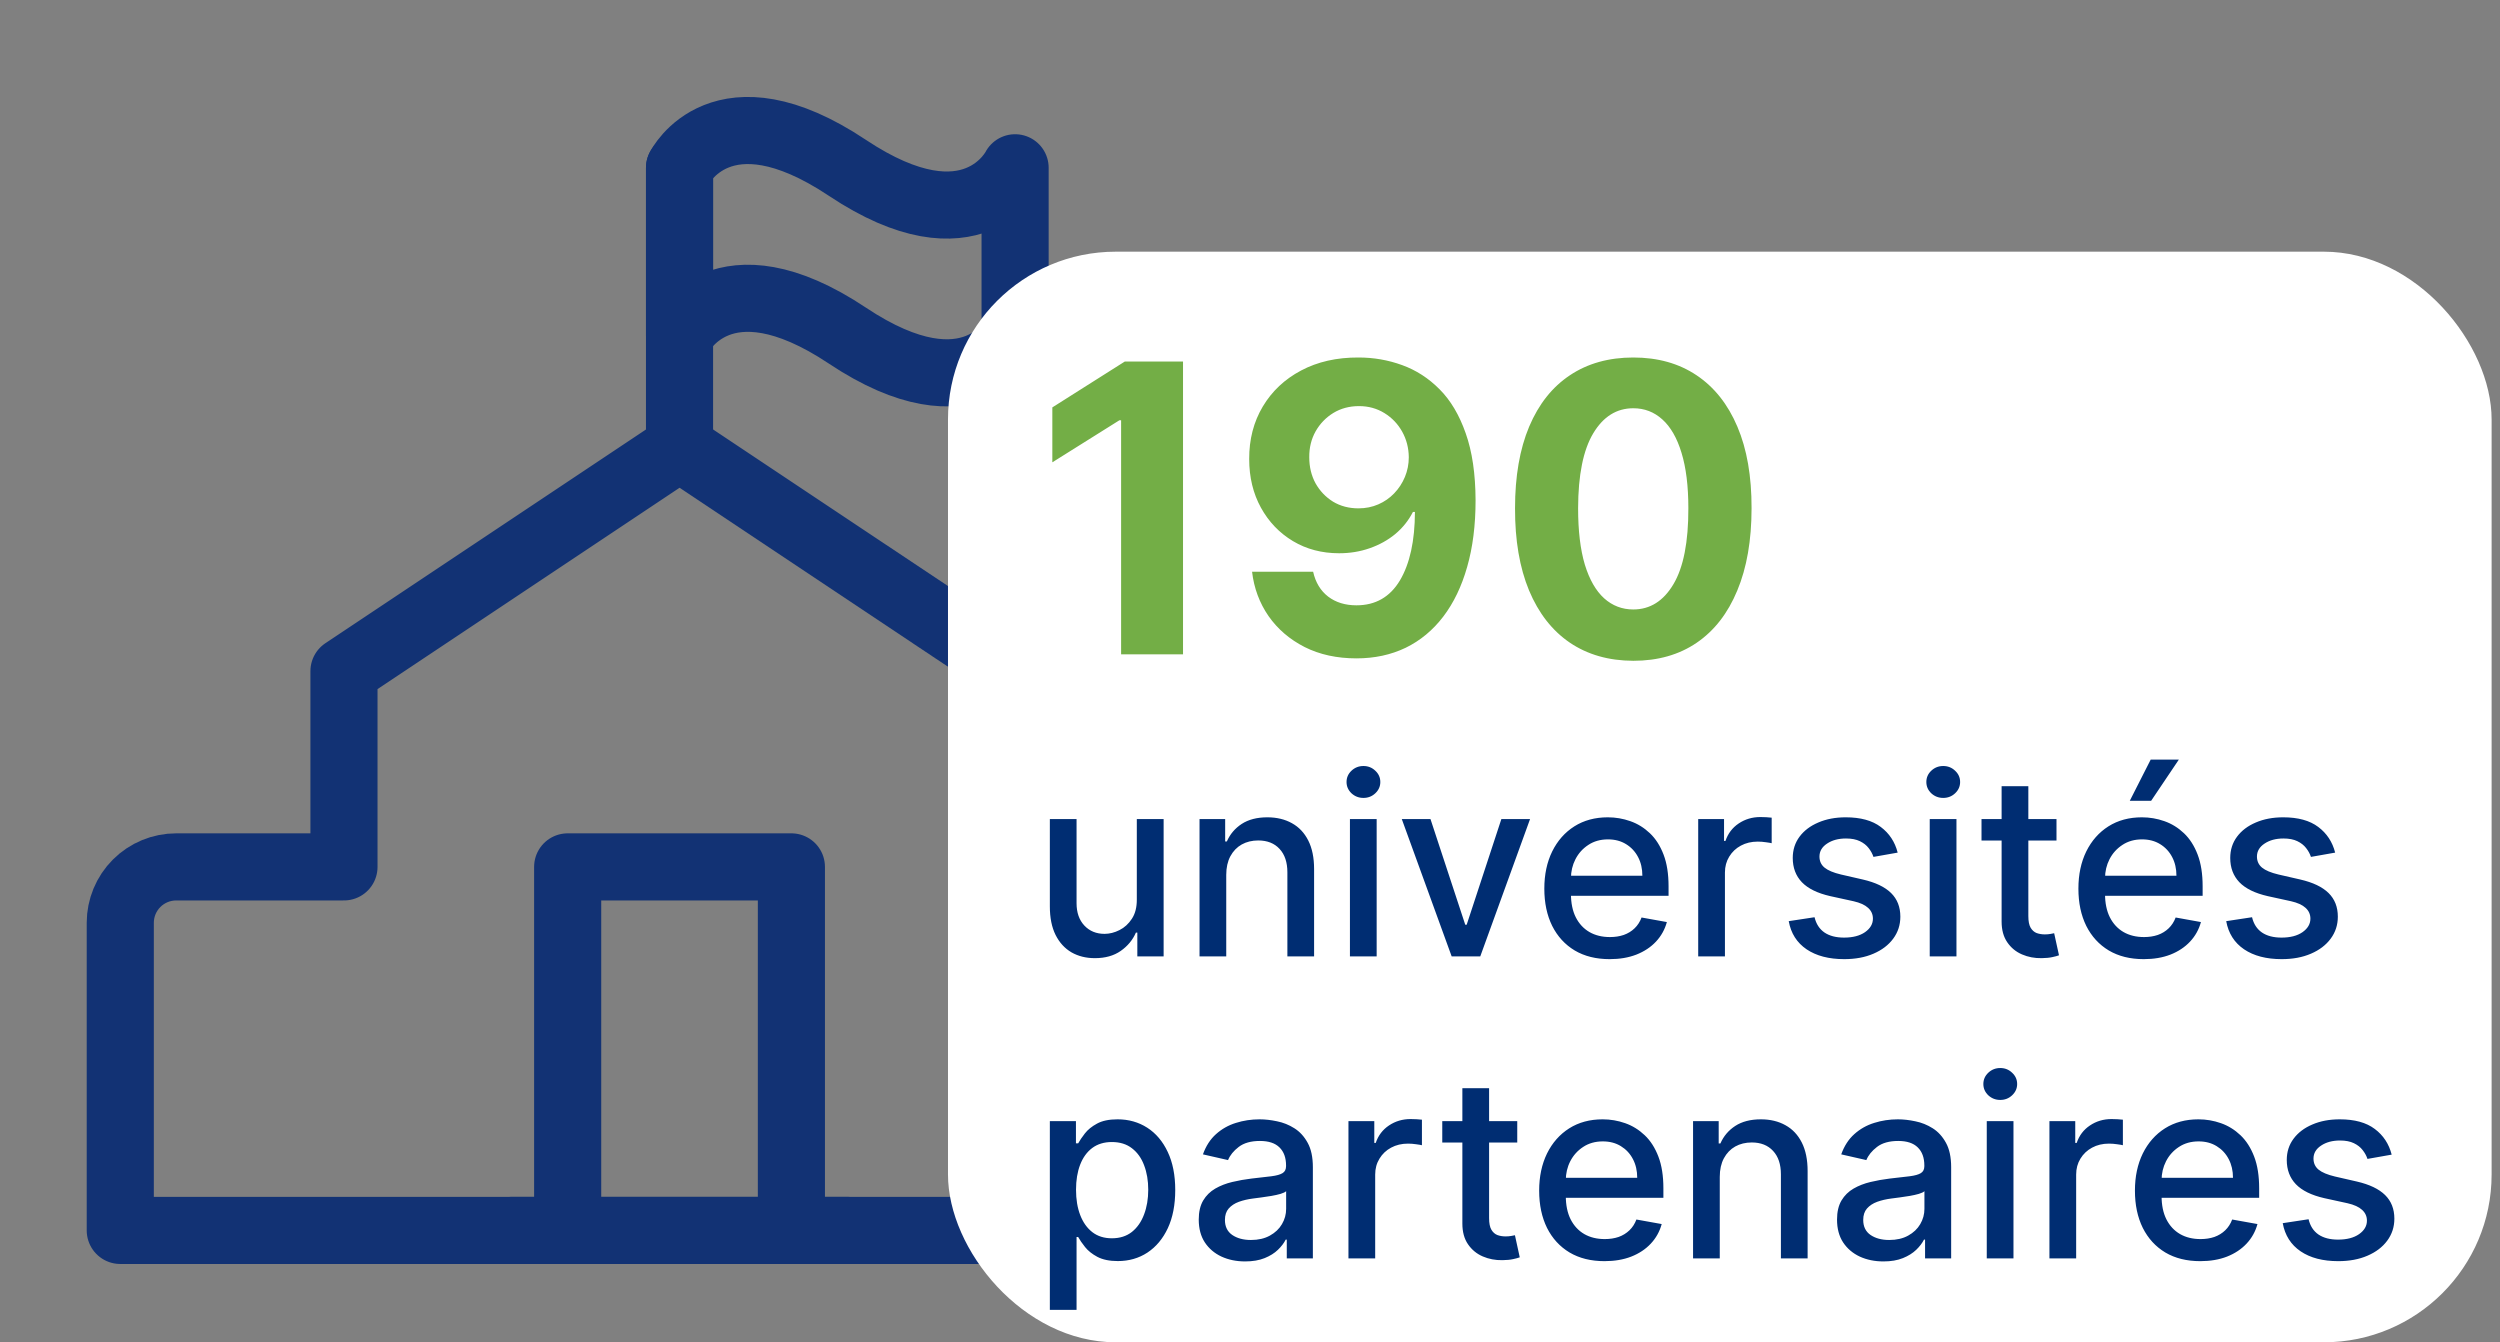 <svg xmlns="http://www.w3.org/2000/svg" width="149" height="80" viewBox="0 0 149 80" fill="none"><rect x="0" y="0" width="149" height="80" fill="#808080" stroke="none"/><path d="M7.168 55C7.168 54.116 7.519 53.268 8.144 52.643C8.769 52.018 9.617 51.667 10.501 51.667H20.501V40L40.501 26.667L60.501 40V51.667H70.501C71.385 51.667 72.233 52.018 72.858 52.643C73.484 53.268 73.835 54.116 73.835 55V70C73.835 70.884 73.484 71.732 72.858 72.357C72.233 72.982 71.385 73.333 70.501 73.333H7.168V55Z" stroke="#123274" stroke-width="4" stroke-linejoin="round"></path><path d="M40.5 10V26.667" stroke="#123274" stroke-width="4" stroke-linecap="round"></path><path d="M47.167 73.333V51.667H33.833V73.333M30.5 73.333H50.5M60.5 20V10C60.5 10 58 15 50.5 10C43 5 40.5 10 40.5 10V20C40.5 20 43 15 50.5 20C58 25 60.5 20 60.5 20Z" stroke="#123274" stroke-width="4" stroke-linecap="round" stroke-linejoin="round"></path><rect x="56.5" y="15" width="92" height="65" rx="10" fill="white"></rect><path d="M70.508 21.546V39H66.818V25.048H66.716L62.719 27.554V24.281L67.04 21.546H70.508ZM80.972 21.307C81.87 21.307 82.734 21.457 83.563 21.759C84.398 22.06 85.143 22.54 85.796 23.199C86.455 23.858 86.975 24.733 87.356 25.824C87.742 26.909 87.938 28.241 87.944 29.821C87.944 31.304 87.776 32.628 87.441 33.793C87.112 34.952 86.637 35.938 86.018 36.75C85.398 37.562 84.651 38.182 83.776 38.608C82.901 39.028 81.924 39.239 80.844 39.239C79.68 39.239 78.651 39.014 77.759 38.565C76.867 38.111 76.148 37.494 75.603 36.716C75.063 35.932 74.737 35.051 74.623 34.074H78.262C78.404 34.71 78.702 35.205 79.157 35.557C79.612 35.903 80.174 36.077 80.844 36.077C81.981 36.077 82.844 35.582 83.435 34.594C84.026 33.599 84.325 32.239 84.33 30.511H84.211C83.95 31.023 83.597 31.463 83.154 31.832C82.711 32.196 82.202 32.477 81.629 32.676C81.06 32.875 80.455 32.974 79.813 32.974C78.785 32.974 77.867 32.733 77.06 32.25C76.254 31.767 75.617 31.102 75.151 30.256C74.685 29.409 74.452 28.443 74.452 27.358C74.447 26.188 74.717 25.145 75.262 24.23C75.808 23.315 76.569 22.599 77.546 22.082C78.529 21.56 79.671 21.301 80.972 21.307ZM80.998 24.204C80.424 24.204 79.913 24.341 79.464 24.614C79.021 24.886 78.668 25.253 78.407 25.713C78.151 26.173 78.026 26.688 78.032 27.256C78.032 27.829 78.157 28.347 78.407 28.807C78.663 29.261 79.009 29.625 79.447 29.898C79.89 30.165 80.396 30.298 80.964 30.298C81.39 30.298 81.785 30.219 82.148 30.06C82.512 29.901 82.827 29.682 83.094 29.403C83.367 29.119 83.58 28.793 83.734 28.423C83.887 28.054 83.964 27.662 83.964 27.247C83.958 26.696 83.827 26.19 83.572 25.73C83.316 25.27 82.964 24.901 82.515 24.622C82.066 24.344 81.56 24.204 80.998 24.204ZM97.344 39.383C95.879 39.378 94.617 39.017 93.56 38.301C92.509 37.585 91.7 36.548 91.131 35.19C90.569 33.832 90.29 32.199 90.296 30.29C90.296 28.386 90.577 26.764 91.14 25.423C91.708 24.082 92.518 23.062 93.569 22.364C94.626 21.659 95.884 21.307 97.344 21.307C98.805 21.307 100.06 21.659 101.112 22.364C102.168 23.068 102.981 24.091 103.549 25.432C104.117 26.767 104.398 28.386 104.393 30.29C104.393 32.205 104.109 33.841 103.54 35.199C102.978 36.557 102.171 37.594 101.12 38.31C100.069 39.026 98.81 39.383 97.344 39.383ZM97.344 36.324C98.344 36.324 99.143 35.821 99.739 34.815C100.336 33.81 100.631 32.301 100.626 30.29C100.626 28.966 100.489 27.864 100.217 26.983C99.95 26.102 99.569 25.44 99.075 24.997C98.586 24.554 98.009 24.332 97.344 24.332C96.35 24.332 95.555 24.829 94.958 25.824C94.362 26.818 94.06 28.307 94.055 30.29C94.055 31.631 94.188 32.75 94.455 33.648C94.728 34.54 95.112 35.21 95.606 35.659C96.1 36.102 96.68 36.324 97.344 36.324Z" fill="#73AE46"></path><path d="M67.754 53.607V48.818H69.352V57H67.785V55.583H67.7C67.512 56.02 67.21 56.384 66.795 56.675C66.383 56.963 65.87 57.106 65.255 57.106C64.73 57.106 64.265 56.991 63.86 56.76C63.459 56.526 63.142 56.18 62.912 55.722C62.684 55.264 62.571 54.697 62.571 54.022V48.818H64.163V53.831C64.163 54.388 64.318 54.832 64.627 55.162C64.936 55.492 65.337 55.658 65.831 55.658C66.129 55.658 66.425 55.583 66.72 55.434C67.019 55.285 67.265 55.059 67.461 54.758C67.659 54.456 67.757 54.072 67.754 53.607ZM73.084 52.142V57H71.492V48.818H73.02V50.15H73.121C73.31 49.717 73.605 49.369 74.006 49.106C74.411 48.843 74.92 48.712 75.534 48.712C76.092 48.712 76.58 48.829 76.999 49.063C77.418 49.294 77.743 49.639 77.974 50.097C78.205 50.555 78.32 51.121 78.32 51.796V57H76.728V51.988C76.728 51.395 76.573 50.931 76.264 50.597C75.955 50.26 75.531 50.091 74.991 50.091C74.622 50.091 74.293 50.171 74.006 50.331C73.722 50.491 73.496 50.725 73.329 51.034C73.166 51.34 73.084 51.709 73.084 52.142ZM80.456 57V48.818H82.049V57H80.456ZM81.261 47.556C80.984 47.556 80.746 47.463 80.547 47.279C80.352 47.091 80.254 46.867 80.254 46.608C80.254 46.345 80.352 46.121 80.547 45.936C80.746 45.748 80.984 45.654 81.261 45.654C81.538 45.654 81.774 45.748 81.969 45.936C82.168 46.121 82.267 46.345 82.267 46.608C82.267 46.867 82.168 47.091 81.969 47.279C81.774 47.463 81.538 47.556 81.261 47.556ZM91.191 48.818L88.224 57H86.519L83.547 48.818H85.257L87.329 55.114H87.414L89.481 48.818H91.191ZM95.936 57.165C95.13 57.165 94.436 56.993 93.853 56.648C93.274 56.3 92.827 55.812 92.511 55.184C92.198 54.551 92.042 53.811 92.042 52.962C92.042 52.124 92.198 51.386 92.511 50.746C92.827 50.107 93.267 49.608 93.832 49.25C94.4 48.891 95.064 48.712 95.824 48.712C96.286 48.712 96.733 48.788 97.166 48.941C97.6 49.093 97.988 49.333 98.333 49.66C98.677 49.986 98.949 50.411 99.148 50.933C99.347 51.451 99.446 52.082 99.446 52.824V53.389H92.942V52.195H97.885C97.885 51.776 97.8 51.405 97.63 51.082C97.459 50.755 97.219 50.498 96.911 50.31C96.605 50.121 96.246 50.027 95.835 50.027C95.387 50.027 94.996 50.137 94.663 50.358C94.332 50.574 94.077 50.858 93.896 51.21C93.718 51.558 93.629 51.936 93.629 52.344V53.277C93.629 53.824 93.725 54.289 93.917 54.672C94.112 55.056 94.384 55.349 94.732 55.551C95.08 55.75 95.487 55.849 95.952 55.849C96.254 55.849 96.529 55.807 96.777 55.722C97.026 55.633 97.241 55.501 97.422 55.327C97.603 55.153 97.742 54.939 97.837 54.683L99.345 54.955C99.224 55.398 99.007 55.787 98.695 56.121C98.386 56.451 97.997 56.709 97.528 56.894C97.063 57.075 96.532 57.165 95.936 57.165ZM101.213 57V48.818H102.753V50.118H102.838C102.987 49.678 103.25 49.331 103.626 49.079C104.006 48.824 104.436 48.696 104.915 48.696C105.015 48.696 105.132 48.699 105.267 48.706C105.405 48.713 105.514 48.722 105.592 48.733V50.256C105.528 50.239 105.414 50.219 105.251 50.198C105.088 50.173 104.924 50.16 104.761 50.16C104.384 50.16 104.049 50.24 103.754 50.4C103.463 50.556 103.232 50.775 103.062 51.055C102.891 51.332 102.806 51.648 102.806 52.004V57H101.213ZM113.101 50.816L111.658 51.071C111.597 50.887 111.501 50.711 111.37 50.544C111.242 50.377 111.068 50.24 110.848 50.134C110.628 50.027 110.353 49.974 110.022 49.974C109.571 49.974 109.195 50.075 108.893 50.278C108.591 50.477 108.44 50.734 108.44 51.05C108.44 51.324 108.541 51.544 108.744 51.711C108.946 51.877 109.273 52.014 109.724 52.121L111.024 52.419C111.777 52.593 112.338 52.861 112.707 53.223C113.076 53.586 113.261 54.056 113.261 54.635C113.261 55.125 113.119 55.562 112.835 55.945C112.554 56.325 112.162 56.624 111.658 56.84C111.157 57.057 110.576 57.165 109.916 57.165C109 57.165 108.252 56.97 107.673 56.579C107.094 56.185 106.739 55.626 106.608 54.901L108.147 54.667C108.243 55.068 108.44 55.372 108.739 55.578C109.037 55.78 109.426 55.881 109.905 55.881C110.427 55.881 110.844 55.773 111.157 55.556C111.469 55.336 111.626 55.068 111.626 54.752C111.626 54.496 111.53 54.282 111.338 54.108C111.15 53.934 110.86 53.802 110.47 53.713L109.085 53.41C108.321 53.236 107.757 52.959 107.391 52.579C107.029 52.199 106.848 51.718 106.848 51.135C106.848 50.652 106.983 50.23 107.252 49.867C107.522 49.505 107.895 49.223 108.371 49.021C108.847 48.815 109.392 48.712 110.006 48.712C110.891 48.712 111.587 48.903 112.094 49.287C112.602 49.667 112.938 50.176 113.101 50.816ZM115.012 57V48.818H116.605V57H115.012ZM115.816 47.556C115.539 47.556 115.301 47.463 115.103 47.279C114.907 47.091 114.81 46.867 114.81 46.608C114.81 46.345 114.907 46.121 115.103 45.936C115.301 45.748 115.539 45.654 115.816 45.654C116.093 45.654 116.33 45.748 116.525 45.936C116.724 46.121 116.823 46.345 116.823 46.608C116.823 46.867 116.724 47.091 116.525 47.279C116.33 47.463 116.093 47.556 115.816 47.556ZM122.567 48.818V50.097H118.098V48.818H122.567ZM119.296 46.858H120.889V54.598C120.889 54.907 120.935 55.139 121.027 55.295C121.12 55.448 121.239 55.553 121.384 55.61C121.533 55.663 121.695 55.69 121.869 55.69C121.997 55.69 122.109 55.681 122.204 55.663C122.3 55.645 122.375 55.631 122.428 55.62L122.716 56.936C122.623 56.972 122.492 57.007 122.322 57.043C122.151 57.082 121.938 57.103 121.682 57.106C121.263 57.114 120.873 57.039 120.511 56.883C120.148 56.727 119.855 56.485 119.632 56.158C119.408 55.832 119.296 55.422 119.296 54.928V46.858ZM127.767 57.165C126.961 57.165 126.267 56.993 125.684 56.648C125.105 56.3 124.658 55.812 124.342 55.184C124.029 54.551 123.873 53.811 123.873 52.962C123.873 52.124 124.029 51.386 124.342 50.746C124.658 50.107 125.098 49.608 125.663 49.25C126.231 48.891 126.895 48.712 127.655 48.712C128.117 48.712 128.564 48.788 128.997 48.941C129.431 49.093 129.819 49.333 130.164 49.66C130.508 49.986 130.78 50.411 130.979 50.933C131.178 51.451 131.277 52.082 131.277 52.824V53.389H124.773V52.195H129.716C129.716 51.776 129.631 51.405 129.461 51.082C129.29 50.755 129.051 50.498 128.742 50.31C128.436 50.121 128.078 50.027 127.666 50.027C127.218 50.027 126.828 50.137 126.494 50.358C126.164 50.574 125.908 50.858 125.727 51.21C125.549 51.558 125.46 51.936 125.46 52.344V53.277C125.46 53.824 125.556 54.289 125.748 54.672C125.943 55.056 126.215 55.349 126.563 55.551C126.911 55.75 127.318 55.849 127.783 55.849C128.085 55.849 128.36 55.807 128.608 55.722C128.857 55.633 129.072 55.501 129.253 55.327C129.434 55.153 129.573 54.939 129.669 54.683L131.176 54.955C131.055 55.398 130.839 55.787 130.526 56.121C130.217 56.451 129.828 56.709 129.36 56.894C128.894 57.075 128.363 57.165 127.767 57.165ZM126.936 47.726L128.182 45.271H129.86L128.209 47.726H126.936ZM139.175 50.816L137.732 51.071C137.671 50.887 137.576 50.711 137.444 50.544C137.316 50.377 137.142 50.24 136.922 50.134C136.702 50.027 136.427 49.974 136.097 49.974C135.646 49.974 135.269 50.075 134.967 50.278C134.665 50.477 134.514 50.734 134.514 51.05C134.514 51.324 134.616 51.544 134.818 51.711C135.021 51.877 135.347 52.014 135.798 52.121L137.098 52.419C137.851 52.593 138.412 52.861 138.781 53.223C139.15 53.586 139.335 54.056 139.335 54.635C139.335 55.125 139.193 55.562 138.909 55.945C138.628 56.325 138.236 56.624 137.732 56.84C137.231 57.057 136.65 57.165 135.99 57.165C135.074 57.165 134.326 56.97 133.747 56.579C133.169 56.185 132.813 55.626 132.682 54.901L134.222 54.667C134.317 55.068 134.514 55.372 134.813 55.578C135.111 55.78 135.5 55.881 135.979 55.881C136.501 55.881 136.919 55.773 137.231 55.556C137.544 55.336 137.7 55.068 137.7 54.752C137.7 54.496 137.604 54.282 137.412 54.108C137.224 53.934 136.935 53.802 136.544 53.713L135.159 53.41C134.396 53.236 133.831 52.959 133.465 52.579C133.103 52.199 132.922 51.718 132.922 51.135C132.922 50.652 133.057 50.23 133.327 49.867C133.597 49.505 133.969 49.223 134.445 49.021C134.921 48.815 135.466 48.712 136.081 48.712C136.965 48.712 137.661 48.903 138.169 49.287C138.676 49.667 139.012 50.176 139.175 50.816ZM62.571 78.068V66.818H64.126V68.144H64.259C64.352 67.974 64.485 67.777 64.659 67.553C64.833 67.329 65.074 67.134 65.383 66.967C65.692 66.797 66.1 66.712 66.608 66.712C67.269 66.712 67.858 66.879 68.377 67.212C68.895 67.546 69.302 68.027 69.597 68.656C69.895 69.284 70.044 70.041 70.044 70.925C70.044 71.809 69.897 72.567 69.602 73.2C69.307 73.828 68.902 74.313 68.387 74.654C67.873 74.991 67.285 75.16 66.624 75.16C66.127 75.16 65.721 75.076 65.404 74.909C65.092 74.743 64.847 74.547 64.669 74.323C64.492 74.1 64.355 73.901 64.259 73.727H64.163V78.068H62.571ZM64.131 70.909C64.131 71.484 64.215 71.989 64.382 72.422C64.549 72.855 64.79 73.194 65.106 73.439C65.422 73.681 65.809 73.802 66.267 73.802C66.743 73.802 67.141 73.675 67.461 73.423C67.78 73.168 68.022 72.821 68.185 72.385C68.352 71.948 68.435 71.456 68.435 70.909C68.435 70.369 68.354 69.885 68.19 69.455C68.031 69.025 67.789 68.686 67.466 68.438C67.146 68.189 66.747 68.065 66.267 68.065C65.806 68.065 65.415 68.184 65.096 68.421C64.779 68.659 64.54 68.992 64.376 69.418C64.213 69.844 64.131 70.341 64.131 70.909ZM74.21 75.181C73.691 75.181 73.222 75.085 72.803 74.894C72.384 74.698 72.052 74.416 71.807 74.046C71.566 73.677 71.445 73.224 71.445 72.688C71.445 72.227 71.534 71.847 71.711 71.548C71.889 71.25 72.129 71.014 72.43 70.84C72.732 70.666 73.07 70.534 73.442 70.446C73.815 70.357 74.195 70.289 74.582 70.243C75.072 70.186 75.47 70.14 75.776 70.105C76.081 70.066 76.303 70.004 76.441 69.918C76.58 69.833 76.649 69.695 76.649 69.503V69.466C76.649 69 76.518 68.64 76.255 68.384C75.996 68.129 75.609 68.001 75.094 68.001C74.558 68.001 74.135 68.12 73.826 68.358C73.521 68.592 73.309 68.853 73.192 69.141L71.695 68.8C71.873 68.303 72.132 67.901 72.473 67.596C72.817 67.287 73.213 67.063 73.661 66.925C74.108 66.783 74.579 66.712 75.072 66.712C75.399 66.712 75.745 66.751 76.111 66.829C76.481 66.903 76.825 67.042 77.144 67.244C77.468 67.447 77.732 67.736 77.938 68.113C78.144 68.485 78.247 68.97 78.247 69.567V75H76.692V73.881H76.628C76.525 74.087 76.37 74.29 76.164 74.489C75.959 74.688 75.694 74.853 75.371 74.984C75.048 75.115 74.66 75.181 74.21 75.181ZM74.556 73.903C74.996 73.903 75.373 73.816 75.685 73.642C76.001 73.468 76.241 73.24 76.404 72.96C76.571 72.676 76.654 72.372 76.654 72.049V70.994C76.598 71.051 76.488 71.104 76.324 71.154C76.164 71.2 75.981 71.241 75.776 71.277C75.57 71.309 75.369 71.339 75.174 71.367C74.978 71.392 74.815 71.413 74.684 71.431C74.375 71.47 74.092 71.536 73.837 71.628C73.585 71.721 73.382 71.854 73.229 72.028C73.08 72.198 73.006 72.425 73.006 72.71C73.006 73.104 73.151 73.402 73.442 73.604C73.734 73.803 74.105 73.903 74.556 73.903ZM80.368 75V66.818H81.908V68.118H81.993C82.142 67.678 82.405 67.331 82.781 67.079C83.162 66.823 83.591 66.696 84.071 66.696C84.17 66.696 84.287 66.699 84.422 66.706C84.561 66.713 84.669 66.722 84.747 66.733V68.256C84.683 68.239 84.57 68.219 84.406 68.198C84.243 68.173 84.079 68.16 83.916 68.16C83.54 68.16 83.204 68.24 82.909 68.4C82.618 68.556 82.387 68.775 82.217 69.055C82.046 69.332 81.961 69.648 81.961 70.004V75H80.368ZM90.428 66.818V68.097H85.959V66.818H90.428ZM87.157 64.858H88.75V72.598C88.75 72.907 88.796 73.139 88.889 73.296C88.981 73.448 89.1 73.553 89.246 73.61C89.395 73.663 89.556 73.69 89.73 73.69C89.858 73.69 89.97 73.681 90.066 73.663C90.162 73.645 90.236 73.631 90.29 73.62L90.577 74.936C90.485 74.972 90.353 75.007 90.183 75.043C90.013 75.082 89.799 75.103 89.544 75.106C89.125 75.114 88.734 75.039 88.372 74.883C88.01 74.727 87.717 74.485 87.493 74.158C87.269 73.832 87.157 73.421 87.157 72.928V64.858ZM95.628 75.165C94.822 75.165 94.128 74.993 93.546 74.648C92.967 74.3 92.519 73.812 92.203 73.184C91.891 72.552 91.734 71.811 91.734 70.962C91.734 70.124 91.891 69.386 92.203 68.746C92.519 68.107 92.96 67.608 93.524 67.25C94.092 66.891 94.756 66.712 95.516 66.712C95.978 66.712 96.425 66.788 96.859 66.941C97.292 67.093 97.681 67.333 98.025 67.66C98.37 67.987 98.641 68.411 98.84 68.933C99.039 69.451 99.138 70.082 99.138 70.824V71.388H92.635V70.195H97.578C97.578 69.776 97.493 69.405 97.322 69.082C97.152 68.755 96.912 68.498 96.603 68.31C96.298 68.121 95.939 68.027 95.527 68.027C95.079 68.027 94.689 68.137 94.355 68.358C94.025 68.574 93.769 68.858 93.588 69.21C93.41 69.558 93.322 69.936 93.322 70.344V71.277C93.322 71.823 93.418 72.289 93.609 72.672C93.805 73.056 94.076 73.349 94.424 73.551C94.772 73.75 95.179 73.849 95.644 73.849C95.946 73.849 96.221 73.807 96.47 73.722C96.718 73.633 96.933 73.501 97.114 73.327C97.296 73.153 97.434 72.939 97.53 72.683L99.037 72.954C98.916 73.398 98.7 73.787 98.387 74.121C98.079 74.451 97.69 74.709 97.221 74.894C96.756 75.075 96.225 75.165 95.628 75.165ZM102.498 70.142V75H100.906V66.818H102.434V68.15H102.536C102.724 67.717 103.019 67.369 103.42 67.106C103.825 66.843 104.334 66.712 104.949 66.712C105.506 66.712 105.994 66.829 106.413 67.063C106.832 67.294 107.157 67.638 107.388 68.097C107.619 68.555 107.734 69.121 107.734 69.796V75H106.142V69.988C106.142 69.394 105.987 68.931 105.678 68.597C105.369 68.26 104.945 68.091 104.405 68.091C104.036 68.091 103.707 68.171 103.42 68.331C103.136 68.491 102.91 68.725 102.743 69.034C102.58 69.34 102.498 69.709 102.498 70.142ZM112.252 75.181C111.733 75.181 111.264 75.085 110.845 74.894C110.426 74.698 110.094 74.416 109.849 74.046C109.608 73.677 109.487 73.224 109.487 72.688C109.487 72.227 109.576 71.847 109.753 71.548C109.931 71.25 110.171 71.014 110.472 70.84C110.774 70.666 111.112 70.534 111.484 70.446C111.857 70.357 112.237 70.289 112.624 70.243C113.114 70.186 113.512 70.14 113.818 70.105C114.123 70.066 114.345 70.004 114.483 69.918C114.622 69.833 114.691 69.695 114.691 69.503V69.466C114.691 69 114.56 68.64 114.297 68.384C114.038 68.129 113.651 68.001 113.136 68.001C112.6 68.001 112.177 68.12 111.868 68.358C111.563 68.592 111.351 68.853 111.234 69.141L109.737 68.8C109.915 68.303 110.174 67.901 110.515 67.596C110.859 67.287 111.255 67.063 111.703 66.925C112.15 66.783 112.621 66.712 113.114 66.712C113.441 66.712 113.787 66.751 114.153 66.829C114.522 66.903 114.867 67.042 115.187 67.244C115.51 67.447 115.774 67.736 115.98 68.113C116.186 68.485 116.289 68.97 116.289 69.567V75H114.734V73.881H114.67C114.567 74.087 114.412 74.29 114.206 74.489C114 74.688 113.736 74.853 113.413 74.984C113.09 75.115 112.703 75.181 112.252 75.181ZM112.598 73.903C113.038 73.903 113.415 73.816 113.727 73.642C114.043 73.468 114.283 73.24 114.446 72.96C114.613 72.676 114.696 72.372 114.696 72.049V70.994C114.64 71.051 114.53 71.104 114.366 71.154C114.206 71.2 114.024 71.241 113.818 71.277C113.612 71.309 113.411 71.339 113.216 71.367C113.02 71.392 112.857 71.413 112.726 71.431C112.417 71.47 112.134 71.536 111.879 71.628C111.627 71.721 111.424 71.854 111.271 72.028C111.122 72.198 111.048 72.425 111.048 72.71C111.048 73.104 111.193 73.402 111.484 73.604C111.776 73.803 112.147 73.903 112.598 73.903ZM118.411 75V66.818H120.003V75H118.411ZM119.215 65.556C118.938 65.556 118.7 65.463 118.501 65.279C118.306 65.091 118.208 64.867 118.208 64.608C118.208 64.345 118.306 64.121 118.501 63.936C118.7 63.748 118.938 63.654 119.215 63.654C119.492 63.654 119.728 63.748 119.923 63.936C120.122 64.121 120.222 64.345 120.222 64.608C120.222 64.867 120.122 65.091 119.923 65.279C119.728 65.463 119.492 65.556 119.215 65.556ZM122.146 75V66.818H123.685V68.118H123.771C123.92 67.678 124.182 67.331 124.559 67.079C124.939 66.823 125.369 66.696 125.848 66.696C125.947 66.696 126.065 66.699 126.199 66.706C126.338 66.713 126.446 66.722 126.524 66.733V68.256C126.46 68.239 126.347 68.219 126.184 68.198C126.02 68.173 125.857 68.16 125.693 68.16C125.317 68.16 124.981 68.24 124.687 68.4C124.396 68.556 124.165 68.775 123.994 69.055C123.824 69.332 123.739 69.648 123.739 70.004V75H122.146ZM131.136 75.165C130.33 75.165 129.636 74.993 129.053 74.648C128.474 74.3 128.027 73.812 127.711 73.184C127.398 72.552 127.242 71.811 127.242 70.962C127.242 70.124 127.398 69.386 127.711 68.746C128.027 68.107 128.467 67.608 129.032 67.25C129.6 66.891 130.264 66.712 131.024 66.712C131.486 66.712 131.933 66.788 132.366 66.941C132.8 67.093 133.189 67.333 133.533 67.66C133.877 67.987 134.149 68.411 134.348 68.933C134.547 69.451 134.646 70.082 134.646 70.824V71.388H128.142V70.195H133.086C133.086 69.776 133 69.405 132.83 69.082C132.659 68.755 132.42 68.498 132.111 68.31C131.805 68.121 131.447 68.027 131.035 68.027C130.587 68.027 130.197 68.137 129.863 68.358C129.533 68.574 129.277 68.858 129.096 69.21C128.918 69.558 128.83 69.936 128.83 70.344V71.277C128.83 71.823 128.925 72.289 129.117 72.672C129.312 73.056 129.584 73.349 129.932 73.551C130.28 73.75 130.687 73.849 131.152 73.849C131.454 73.849 131.729 73.807 131.978 73.722C132.226 73.633 132.441 73.501 132.622 73.327C132.803 73.153 132.942 72.939 133.038 72.683L134.545 72.954C134.424 73.398 134.208 73.787 133.895 74.121C133.586 74.451 133.197 74.709 132.729 74.894C132.263 75.075 131.733 75.165 131.136 75.165ZM142.544 68.816L141.101 69.071C141.041 68.887 140.945 68.711 140.813 68.544C140.685 68.377 140.511 68.24 140.291 68.134C140.071 68.027 139.796 67.974 139.466 67.974C139.015 67.974 138.638 68.075 138.336 68.278C138.035 68.477 137.884 68.734 137.884 69.05C137.884 69.323 137.985 69.544 138.187 69.711C138.39 69.877 138.716 70.014 139.167 70.121L140.467 70.419C141.22 70.593 141.781 70.861 142.15 71.223C142.52 71.586 142.704 72.056 142.704 72.635C142.704 73.125 142.562 73.562 142.278 73.945C141.998 74.325 141.605 74.624 141.101 74.84C140.6 75.057 140.02 75.165 139.359 75.165C138.443 75.165 137.695 74.97 137.117 74.579C136.538 74.185 136.183 73.626 136.051 72.901L137.591 72.667C137.687 73.068 137.884 73.372 138.182 73.578C138.48 73.78 138.869 73.881 139.348 73.881C139.87 73.881 140.288 73.773 140.6 73.556C140.913 73.336 141.069 73.068 141.069 72.752C141.069 72.496 140.973 72.282 140.781 72.108C140.593 71.934 140.304 71.802 139.913 71.713L138.528 71.41C137.765 71.236 137.2 70.959 136.834 70.579C136.472 70.199 136.291 69.718 136.291 69.135C136.291 68.652 136.426 68.23 136.696 67.868C136.966 67.505 137.339 67.223 137.814 67.021C138.29 66.815 138.835 66.712 139.45 66.712C140.334 66.712 141.03 66.903 141.538 67.287C142.046 67.667 142.381 68.177 142.544 68.816Z" fill="#002D72"></path></svg>